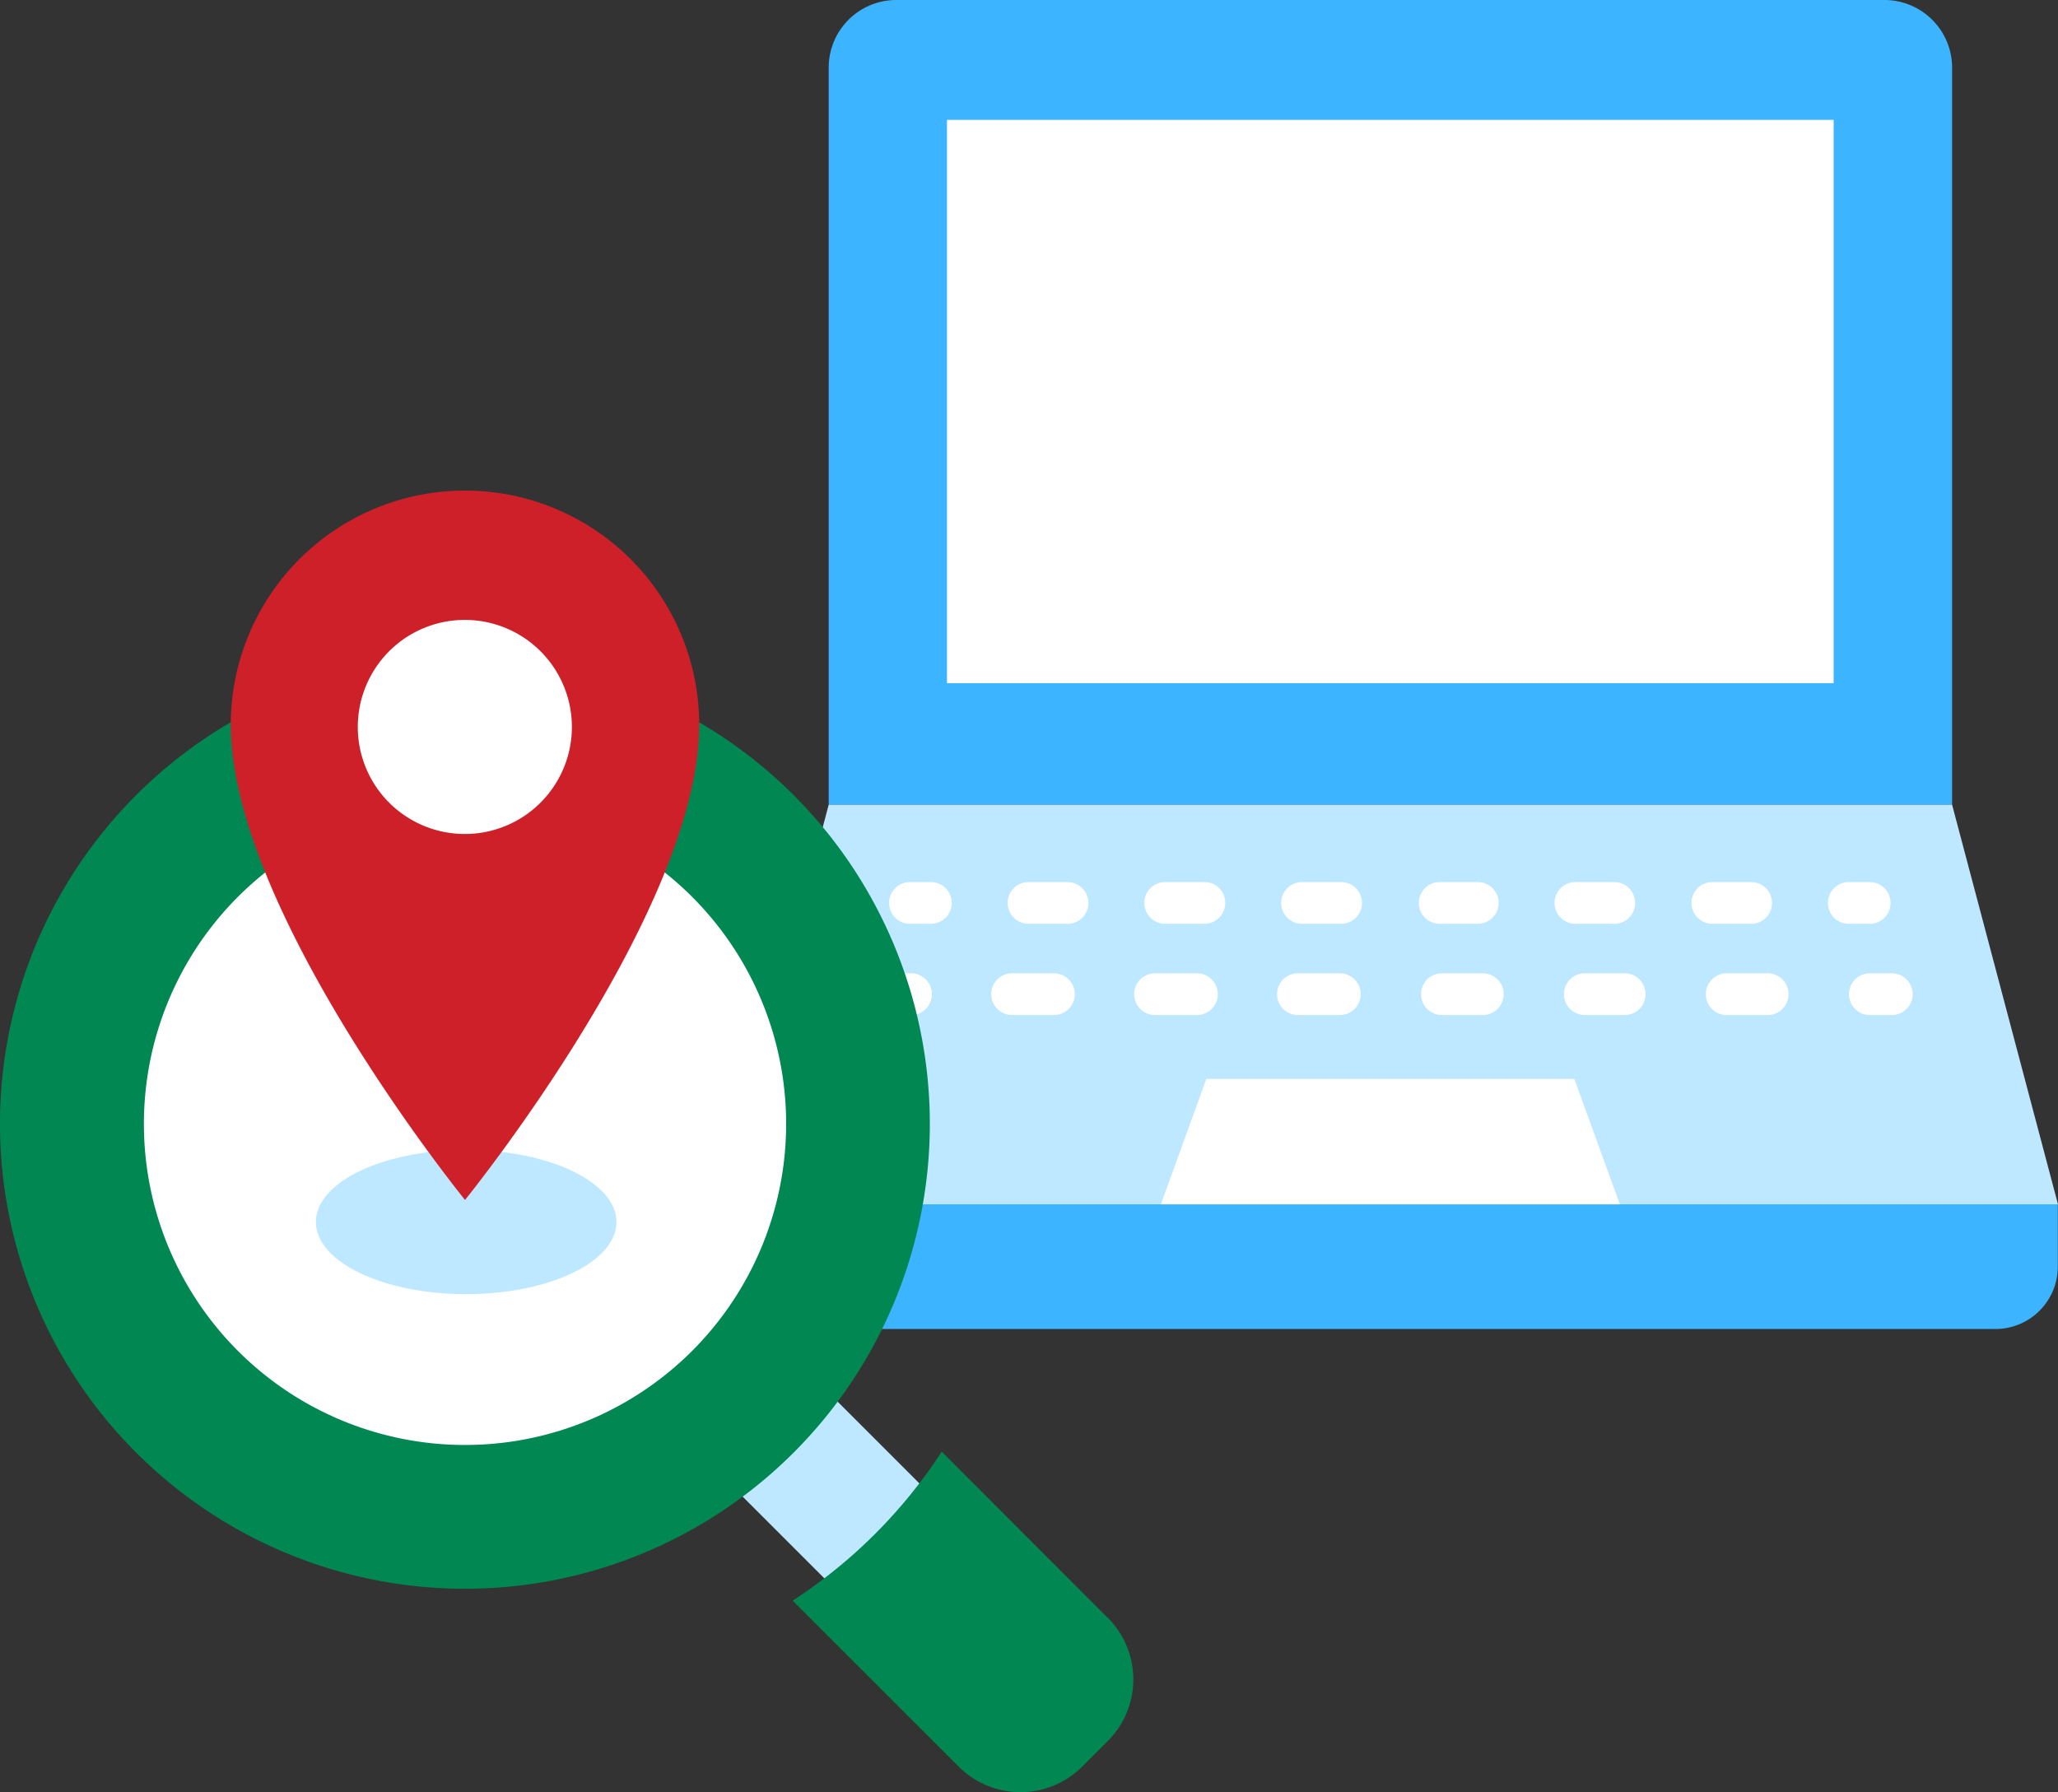 <svg id="Group_61" data-name="Group 61" xmlns="http://www.w3.org/2000/svg" width="166.685" height="145.164" viewBox="0 0 166.685 145.164">
  <rect x="0" y="0" width="166.685" height="145.164" fill="#333333" stroke="none"/>
  <g id="Слой_2" data-name="Слой 2" transform="translate(58.536)">
    <g id="layer_1" data-name="layer 1">
      <path id="Path_148" data-name="Path 148" d="M102.869,5.476A5.484,5.484,0,0,0,97.393,0H17.349A5.476,5.476,0,0,0,11.88,5.476V65.182h90.989Z" transform="translate(-3.297)" fill="#3cb4ff"/>
      <path id="Path_149" data-name="Path 149" d="M0,135v5.057a5.057,5.057,0,0,0,5.057,5.057h98.019a5.057,5.057,0,0,0,5.057-5.057V135Z" transform="translate(0 -37.465)" fill="#3cb4ff"/>
      <rect id="Rectangle_118" data-name="Rectangle 118" width="71.815" height="45.625" transform="translate(18.163 9.71)" fill="#fff"/>
      <path id="Path_150" data-name="Path 150" d="M0,122.587H108.148L99.572,90.22H8.583Z" transform="translate(0 -25.038)" fill="#bee8ff"/>
      <path id="Path_151" data-name="Path 151" d="M49.12,131.118H86.292L82.607,120.96H52.8Z" transform="translate(-13.632 -33.569)" fill="#fff"/>
      <path id="Path_152" data-name="Path 152" d="M22.091,98.89H20.4a1.691,1.691,0,1,0,0,3.381h1.691a1.691,1.691,0,0,0,0-3.381Z" transform="translate(-5.192 -27.444)" fill="#fff"/>
      <path id="Path_153" data-name="Path 153" d="M98.143,102.271a1.691,1.691,0,0,0,0-3.381H95a1.691,1.691,0,1,0,0,3.381Z" transform="translate(-25.895 -27.444)" fill="#fff"/>
      <path id="Path_154" data-name="Path 154" d="M52.182,98.89H49.011a1.691,1.691,0,1,0,0,3.381h3.172a1.691,1.691,0,0,0,0-3.381Z" transform="translate(-13.132 -27.444)" fill="#fff"/>
      <path id="Path_155" data-name="Path 155" d="M79.671,102.271h3.164a1.691,1.691,0,0,0,0-3.381H79.671a1.691,1.691,0,0,0,0,3.381Z" transform="translate(-21.641 -27.444)" fill="#fff"/>
      <path id="Path_156" data-name="Path 156" d="M67.508,98.89H64.351a1.691,1.691,0,1,0,0,3.381h3.164a1.691,1.691,0,0,0,0-3.381Z" transform="translate(-17.389 -27.444)" fill="#fff"/>
      <path id="Path_157" data-name="Path 157" d="M113.493,102.271a1.691,1.691,0,0,0,0-3.381h-3.143a1.691,1.691,0,1,0,0,3.381Z" transform="translate(-30.155 -27.444)" fill="#fff"/>
      <path id="Path_158" data-name="Path 158" d="M36.848,98.89H33.691a1.691,1.691,0,1,0,0,3.381h3.157a1.691,1.691,0,0,0,0-3.381Z" transform="translate(-8.881 -27.444)" fill="#fff"/>
      <path id="Path_159" data-name="Path 159" d="M127.341,102.271a1.691,1.691,0,0,0,0-3.381h-1.691a1.691,1.691,0,1,0,0,3.381Z" transform="translate(-34.401 -27.444)" fill="#fff"/>
      <path id="Path_160" data-name="Path 160" d="M19.751,109.12H18.061a1.691,1.691,0,1,0,0,3.381h1.691a1.691,1.691,0,1,0,0-3.381Z" transform="translate(-4.543 -30.283)" fill="#fff"/>
      <path id="Path_161" data-name="Path 161" d="M51.18,109.12H47.871a1.691,1.691,0,1,0,0,3.381H51.18a1.691,1.691,0,1,0,0-3.381Z" transform="translate(-12.816 -30.283)" fill="#fff"/>
      <path id="Path_162" data-name="Path 162" d="M35.152,109.12h-3.3a1.691,1.691,0,1,0,0,3.381h3.3a1.691,1.691,0,1,0,0-3.381Z" transform="translate(-8.37 -30.283)" fill="#fff"/>
      <path id="Path_163" data-name="Path 163" d="M83.23,109.12H79.921a1.691,1.691,0,0,0,0,3.381H83.23a1.691,1.691,0,1,0,0-3.381Z" transform="translate(-21.71 -30.283)" fill="#fff"/>
      <path id="Path_164" data-name="Path 164" d="M115.277,109.12h-3.316a1.691,1.691,0,1,0,0,3.381h3.316a1.691,1.691,0,0,0,0-3.381Z" transform="translate(-30.602 -30.283)" fill="#fff"/>
      <path id="Path_165" data-name="Path 165" d="M99.25,109.12H95.941a1.691,1.691,0,0,0,0,3.381H99.25a1.691,1.691,0,0,0,0-3.381Z" transform="translate(-26.156 -30.283)" fill="#fff"/>
      <path id="Path_166" data-name="Path 166" d="M67.2,109.12H63.891a1.691,1.691,0,1,0,0,3.381H67.2a1.691,1.691,0,1,0,0-3.381Z" transform="translate(-17.262 -30.283)" fill="#fff"/>
      <path id="Path_167" data-name="Path 167" d="M129.7,109.12h-1.691a1.691,1.691,0,1,0,0,3.381H129.7a1.691,1.691,0,1,0,0-3.381Z" transform="translate(-35.056 -30.283)" fill="#fff"/>
    </g>
  </g>
  <g id="Слой_2-2" data-name="Слой 2" transform="translate(0 39.736)">
    <g id="layer_1-2" data-name="layer 1" transform="translate(0 0)">
      <path id="Path_233" data-name="Path 233" d="M100.831,112.036,73.117,84.322a4.508,4.508,0,0,0-6.38,0l-1.315,1.315a4.5,4.5,0,0,0,0,6.372l27.714,27.722a4.508,4.508,0,0,0,6.38,0l1.315-1.315a4.508,4.508,0,0,0,0-6.379Z" transform="translate(-17.782 -23.034)" fill="#bee8ff"/>
      <path id="Path_234" data-name="Path 234" d="M75.3,56.536A37.656,37.656,0,1,0,37.648,94.191,37.656,37.656,0,0,0,75.3,56.536Z" transform="translate(0.01 -5.24)" fill="#018752"/>
      <path id="Path_235" data-name="Path 235" d="M114.361,121.2,100.923,107.75A41.066,41.066,0,0,1,88.85,119.815L102.3,133.261a7.073,7.073,0,0,0,10,0l2.066-2.066a7.059,7.059,0,0,0,0-10Z" transform="translate(-24.65 -29.903)" fill="#018752"/>
      <path id="Path_236" data-name="Path 236" d="M42.129,35A26.009,26.009,0,1,0,68.139,61.009,26.009,26.009,0,0,0,42.129,35Z" transform="translate(-4.466 -9.713)" fill="#fff"/>
      <path id="Path_237" data-name="Path 237" d="M59.748,79.758c0,3.229-5.455,5.845-12.174,5.845S35.4,82.994,35.4,79.758s5.448-5.838,12.174-5.838S59.748,76.543,59.748,79.758Z" transform="translate(-9.817 -20.514)" fill="#bee8ff"/>
      <path id="Path_238" data-name="Path 238" d="M44.832,0A18.972,18.972,0,0,0,25.86,18.972c0,15.1,18.972,38.487,18.972,38.487S63.8,34.072,63.8,18.972A18.965,18.965,0,0,0,44.832,0Z" transform="translate(-7.169 0)" fill="#ce2029"/>
      <path id="Path_239" data-name="Path 239" d="M57.44,23.17a8.67,8.67,0,1,1-8.67-8.67,8.67,8.67,0,0,1,8.67,8.67Z" transform="translate(-11.121 -4.024)" fill="#fff"/>
    </g>
  </g>
</svg>
